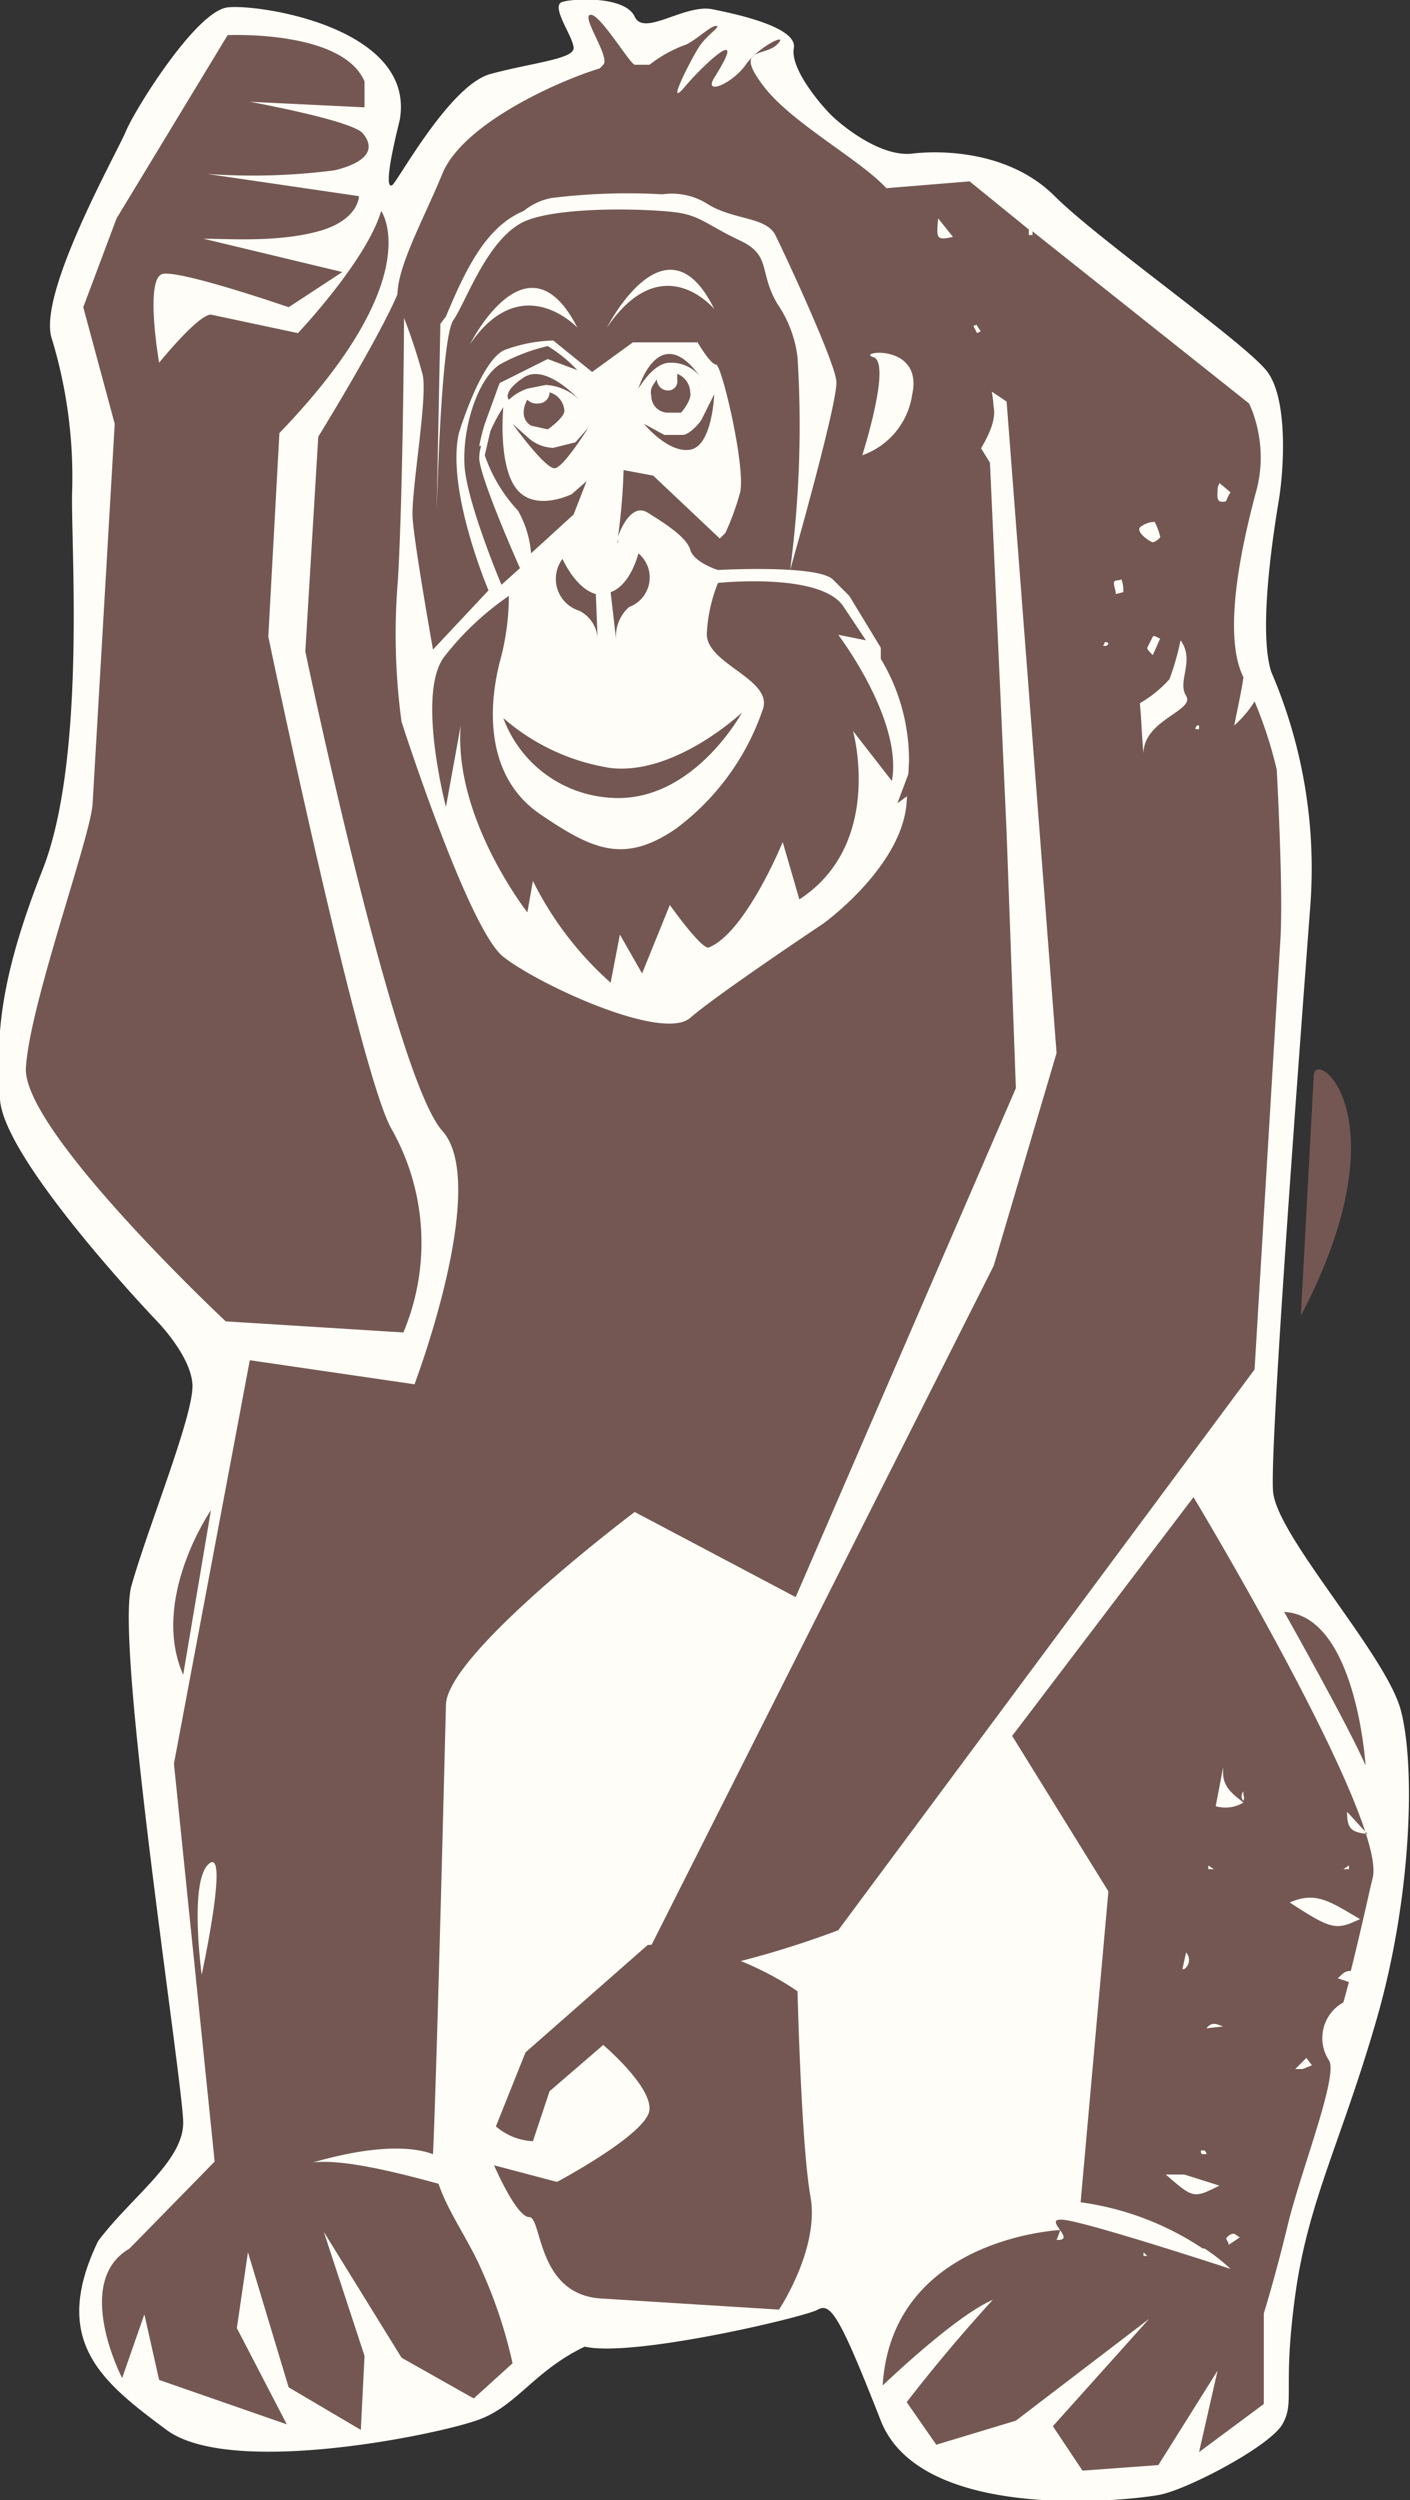 <svg id="Layer_1" data-name="Layer 1" xmlns="http://www.w3.org/2000/svg" viewBox="0 0 76.2 135.1"><rect x="0" y="0" width="76.2" height="135.1" fill="#333333" stroke="none"/><defs><style>.cls-1{fill:#fefdf7;}.cls-2{fill:#745753;}</style></defs><path class="cls-1" d="M8.4,71.3S.2,62.7,0,59.4-.1,53.1,2.3,47,3.8,29.1,3.9,26.5a25.7,25.7,0,0,0-1.1-8.2c-.8-2.4,3.5-10,4-11.2S10.6.6,12.3.4s10.2,1.1,9.3,6.1c-.7,2.8-.7,3.7-.4,3.5s3.1-5.4,5.3-6S31,3.2,31,2.6,29.7.3,30.4.1s3.4-.3,3.9.8S37,.2,38.5.5s4.6,1,4.4,2.1,1.4,3,2,3.6,2.7,2.3,4.4,2.1,5.3-.1,7.7,2.3,10.4,8,11.5,9.5.9,5.2.6,7-1.1,7-.4,9.2a26.9,26.9,0,0,1,2.1,12.8c-.5,6.7-2.2,29.1-2,31.5s6.1,8.8,6.9,11.8.6,10.1-1.3,16.7S70.7,118.9,70,124s0,5.8-.7,7-5.1,3.5-6.6,3.8-12.9,1.6-15.1-4-2.7-6.4-3.4-6-10,2.6-12.6,2c-2.7,1.3-3.6,3.1-5.6,3.9s-13.5,3.2-17,.6-6.3-4.8-3.7-10.2c1.8-2.4,4.6-4.3,4.6-6.4s-3.7-25.8-2.8-29,3.4-9.3,3.3-10.9S8.4,71.3,8.4,71.3Z" transform="translate(0)"/><path class="cls-2" d="M34.5,21c.5-.8,1.1-1.4,1.7-1.4a2,2,0,0,1,1.6.7C35.6,17.3,34.5,21,34.5,21Z" transform="translate(0)"/><path class="cls-2" d="M32.3,34.6a1.8,1.8,0,0,0-1-1.6,1.8,1.8,0,0,1-.9-2.8s.7,1.6,1.8,1.9Z" transform="translate(0)"/><path class="cls-2" d="M37.9,22.7l.7-1.4s-.1,2.8-1.3,3-2.5-1.4-2.5-1.4l1.1.6h1C37.2,23.5,37.7,23,37.9,22.7Z" transform="translate(0)"/><path class="cls-2" d="M36.1,21.1a.5.5,0,0,0,.5-.6v-.3a1.1,1.1,0,0,1,.7,1c.1.3-.3.9-.5,1.1h-.7a.9.9,0,0,1-.9-.9c-.1-.4.1-.6.3-.9h0A.6.6,0,0,0,36.1,21.1Z" transform="translate(0)"/><path class="cls-2" d="M37.8,20.3Z" transform="translate(0)"/><path class="cls-2" d="M33,32c1.1-.4,1.5-2.1,1.5-2.1a1.7,1.7,0,0,1-.5,2.9,2.1,2.1,0,0,0-.7,1.8Z" transform="translate(0)"/><path class="cls-2" d="M43.2,48.6l-.9-3.1s-2,4.9-4,5.7c-.4.1-2.1-2.3-2.1-2.3l-1.5,3.7-1.2-2.1L33,53.1a18.1,18.1,0,0,1-4.2-5.5l-.3,1.7s-4-5.1-3.6-10.1l-.8,4.4s-1.6-6.1-.1-8.1a15.5,15.5,0,0,1,3.5-3.3,13.4,13.4,0,0,1-.5,3.6c-.7,2.8-.6,6.3,2.2,8.2s4.5,2.7,7.3.8a13.4,13.4,0,0,0,4.7-6.4c.7-1.7-3.1-2.5-3-4.2a8.4,8.4,0,0,1,.6-2.7s5.6-.6,6.8,1.3l.8,1.2.4.6-1.5-.3s3.5,4.6,2.9,7.9l-2.1-2.7S47.8,45.6,43.2,48.6Z" transform="translate(0)"/><path class="cls-2" d="M26.4,31.9s-2.3-5.4-1.6-8.5c0,0,1.2-4,2.5-4.5a8.1,8.1,0,0,1,2.6-.5L32,20.1l2.2-1.6h3.5s.7,1.2,1,1.2,1.6,5.5,1.3,6.9a14,14,0,0,1-.8,2.2l-.3.3-3.6-3.4-1.6-.3a33.7,33.7,0,0,1-.3,3.6c.2-.6.8-1.8,1.6-1.3s2.1,1.3,2.3,2,1.5,1.1,1.5,1.1,5.3-.3,6.2.5l.9.9L47.6,35v.6a10.6,10.6,0,0,1,1.5,6.2l-.6,1.6s2.3-1.6,2.4-2.2.2-13.7.5-14.5S54,23.5,53.7,22a8.5,8.5,0,0,0-1.2-3.8c-.6-.8-3.3-5.9-4.2-7.5s-5.3-3.8-7-6,0-1.6.7-2.3-1,.1-1.7,1.1-2.3,1.7-1.7.7c1.9-3-.5-.8-1.6.5s.4-1.6.8-2.2,1.2-1.1.9-1.1-1,.7-1.6,1a7.1,7.1,0,0,0-2,1.1h-.8C34,3.4,32.4.7,31.9.8s1.1,2.3.7,2.7,0,.1-.2.2c-2.3.7-7.4,3-8.5,5.7s-2.9,5.8-2.3,7.2a29.4,29.4,0,0,1,1.2,3.5c.4,1-.6,6.4-.5,7.9s1.1,7.1,1.1,7.1Zm20.2-7.3s1.6-5,.6-5.3,2.7-.8,2.1,2A4.1,4.1,0,0,1,46.6,24.6ZM32.8,17.7s3.2-6.3,5.8-1C38.6,16.7,35.8,13.3,32.8,17.7Zm-7.4.9s3.1-6.2,5.8-.9C31.2,17.7,28.2,14.5,25.4,18.6Zm-1.8,8.9.2-10,.3-.4c1.2-2.9,2.3-4.9,4.2-5.7a3.4,3.4,0,0,1,1.5-.7,33.3,33.3,0,0,1,6-.2,3.6,3.6,0,0,1,2.4.5c1.4.9,3.2.7,3.7,1.7s3.2,6.8,3.3,7.9-2.5,10.2-2.5,10.2a59.4,59.4,0,0,0,.4-11.5A6.5,6.5,0,0,0,42,16.4c-1-1.7-.3-2.6-2-3.4s-2.1-1.3-3.3-1.5-6.1-.4-8.2.4-3.3,4.4-4,5.4S23.6,28.1,23.6,27.5Z" transform="translate(0)"/><path class="cls-2" d="M33.4,29.1v.2C33.3,29.4,33.4,29.3,33.4,29.1Z" transform="translate(0)"/><path class="cls-2" d="M40.1,38.5s-2.7,5-7.2,4.6a6.6,6.6,0,0,1-5.7-4.3A11.5,11.5,0,0,0,33,41.5C36.5,41.9,40.1,38.5,40.1,38.5Z" transform="translate(0)"/><path class="cls-2" d="M31,27.8l-2.3,2.1a5.6,5.6,0,0,0-.7-2.3,8.3,8.3,0,0,1-1.8-3l.3-1.3a9.2,9.2,0,0,1,.7-1.3s-.3,3.1.7,4.4,3,.3,3,.3l.8-.7Z" transform="translate(0)"/><path class="cls-2" d="M28.1,30.7l-1,.9s-1.9-4.5-2-6.5.7-4.6,1.9-5.4a10.1,10.1,0,0,1,2.6-1A7.6,7.6,0,0,1,31.2,20l-1.6-.6L27,20.7l-.8,2.2a10.3,10.3,0,0,0-.3,1.2H26a2.3,2.3,0,0,0-.1.7C26,26,28.1,30.7,28.1,30.7Z" transform="translate(0)"/><path class="cls-2" d="M31.8,23.1s-1.3,2.1-1.8,2.2-2.3-2.4-2.3-2.4l.9.8a2.1,2.1,0,0,0,1.3.5l1.2-.3Z" transform="translate(0)"/><path class="cls-2" d="M29.5,20.8l-1,.2a2.8,2.8,0,0,0-1,.6s-.4-.4.8-1.2,3,1.2,3,1.2A2.8,2.8,0,0,0,29.5,20.8Z" transform="translate(0)"/><path class="cls-2" d="M29.1,21.8a.6.6,0,0,0,.6-.6h0a1.1,1.1,0,0,1,.8,1c0,.3-.6.8-.9,1l-.9-.2a.8.8,0,0,1-.4-.7,1.4,1.4,0,0,1,.2-.7A.7.7,0,0,0,29.1,21.8Z" transform="translate(0)"/><path class="cls-2" d="M4.5,16.6l1.8-4.8,6-9.9s6.2-.3,7.4,2.5V5.8l-6.2-.3s5.5,1,6.1,1.7.5,1.5-1.5,2a34.4,34.4,0,0,1-6.9.2l8.2,1.2s0,1.3-2.2,1.9-4.8.4-6.2.4l7.5,1.8-2.9,1.9s-5.8-2-6.8-1.8-.2,4.8-.2,4.8S10.7,17,11.4,17l4.7,1s3.7-3.9,4.5-6.6c0,0,2.6,3.6-5.5,12l-.6,11s4.8,23,6.6,26.5A12.5,12.5,0,0,1,21.8,72l-9.6-.6S1.2,61.1,1.4,57.7,4.8,45.5,5,43.5L6.2,22.9Z" transform="translate(0)"/><path class="cls-2" d="M28.8,115.7l.9-2.7,2.9-2.5s2.6,2.2,2.5,3.5-5,3.9-5,3.9l-3.4-.9s1.2,2.8,1.9,2.8.4,4.2,3.9,4.4l9.6.6s2.2-3.3,1.7-6.1-.7-11.1-.7-11.1-4-2.9-8.1-2.5l-6.6,5.8-1.6,4A3.3,3.3,0,0,0,28.8,115.7Z" transform="translate(0)"/><path class="cls-2" d="M70.3,71.1l.7-13C71.1,56.6,75.9,60.4,70.3,71.1Z" transform="translate(0)"/><path class="cls-2" d="M6.6,128.5s-2.7-5.2.4-7,1.1,2.7,1.1,2.7Z" transform="translate(0)"/><path class="cls-2" d="M47.7,128.9s5.3-5.1,6.8-4.8,2.8-3.6,2.8-3.6S48.2,120.9,47.7,128.9Z" transform="translate(0)"/><path class="cls-2" d="M69.4,87.1s3.5,6.2,4.4,8.3C73.8,95.4,73.3,87.3,69.4,87.1Z" transform="translate(0)"/><path class="cls-2" d="M54.4,45l-.9-20-3.1-5-.3,5.5L49,43.3c-.2,3.5-4.5,6.6-4.5,6.6s-5.7,3.8-7.2,5.1-8.2-1.8-10.1-3.3S21.7,39,21.7,39a35.2,35.2,0,0,1-.2-7.6c.3-4.8.4-17.9.3-16.5s-4.6,8.7-4.6,8.7l-.7,11.6s4.8,23,7.4,25.9-1.5,13.7-1.5,13.7l-8.9-1.3L9.4,95.3l2.2,21.5L7,121.5l1.6,7.1,6.9,2.4-2.7-5.2.6-4.1,2.2,7.3,3.9,2.3.2-4-2.2-6.7,4.2,6.8,3.9,2.2,2.1-1.9a25.7,25.7,0,0,0-1.7-5.1c-.7-1.6-1.8-3.1-2.3-4.6-2.2-.6-6-1.6-7.4-1s4.1-1.7,7.1-.6c.2-4.1.7-24.3.7-24.3.1-2.8,10.2-10.4,10.2-10.4L43,86.3,54.9,58.8ZM10.9,106.7s-.7-5.1.4-6S10.9,106.7,10.9,106.7Z" transform="translate(0)"/><path class="cls-2" d="M9.9,90.5l1.5-8.9S8.1,86.4,9.9,90.5Z" transform="translate(0)"/><path class="cls-2" d="M10.9,89.6" transform="translate(0)"/><path class="cls-2" d="M67.8,37.9a5.8,5.8,0,0,1-1.1,1.3c.2-1,.4-1.9.5-2.6-1.2-2.4,0-7.5.7-10.1s-.4-4.7-.4-4.7L55.8,12.5v.2h-.2v-.3L52.4,9.8l-4.9.4-1,6.2,7.9,5.3,2.7,35.2L53.7,68.4,34.2,107.1a50.4,50.4,0,0,0,11.1-2.8L67.8,74l1.4-23.3c.1-1.8,0-5.2-.2-9.1A23,23,0,0,0,67.8,37.9ZM50.7,11.8l.8,1C50.6,13,50.6,12.9,50.7,11.8ZM52.8,18l-.2-.4c.1,0,.2-.1.2,0l.2.3Zm2.6,12.7v0Zm7.3,3.8-.4.9c-.2-.2-.3-.3-.3-.4l.3-.6C62.4,34.3,62.6,34.5,62.7,34.5Zm-2.9.4h-.2a.3.3,0,0,0,.1-.2c.1,0,.2,0,.2.1Zm.5-2.8c0-.2-.1-.4-.1-.6s.3-.1.4-.2a1.5,1.5,0,0,1,.1.7Zm1.3-3.6a1.3,1.3,0,0,1,.8-.3,3.4,3.4,0,0,1,.3.8c0,.1-.3.3-.4.3S61.4,28.8,61.6,28.5Zm.2,12.2c-.1-.9-.1-1.7-.2-2.7a6.5,6.5,0,0,0,1.6-1.3,14.2,14.2,0,0,0,.6-2.1c.8,1.1-.2,2.2.3,3S61.8,38.9,61.8,40.7Zm2.8-1.3a.3.3,0,0,1,.1-.2h.1v.2Zm1.6-12.3c-.5.1-.4-.3-.4-.6s.1-.3.1-.4l.6.5C66.3,26.9,66.3,27.1,66.2,27.1Zm.1,7.4v-.2h0Z" transform="translate(0)"/><path class="cls-2" d="M56.8,121a88.5,88.5,0,0,0-7.8,8.8l1.6,2.3,4.3-1.3,7.2-5.5-5.2,5.8,1.6,2.4,4.1-.3,3.2-5.1-1,4.4,3.5-2.6V125s.6-1.9,1.3-4.8,2.8-8.2,2.2-8.9a2.2,2.2,0,0,1,.8-3.1l.3-1.1-.6-.2c.3-.3.4-.4.7-.4.6-2.4,1-4.3,1.2-5.1.6-3.4-9.7-20.5-9.7-20.5L54.7,93.8l5.2,8.4L58.4,119a15.7,15.7,0,0,1,6.6,2.5h.1a10,10,0,0,1,1.4,1.1s-6.7-2.2-8.7-2.6S58.7,121.3,56.8,121Zm13.3-16h0Zm.3,6.8H70l.6-.6.3.4Zm2.4-13.9,1.1,1.2C73,99,72.8,98.8,72.8,97.9Zm.1,3.1h-.3l.3-.2Zm0-4.2h0Zm.6,6.9c-1.3.6-1.5.6-3.8-.9C71.1,102.2,71.8,102.7,73.5,103.7Zm-8.2-2.9.3.2h-.3Zm-1.2,4.7a.6.6,0,0,1-.1.9h-.1Zm-1.1,12h1l1.9.6C64.5,118.8,64.5,118.8,63,117.5Zm2.2-7.9c.3-.4.6-.2.9-.1Zm0,6.8H65c-.1,0-.1-.1-.1-.2h.2A.3.3,0,0,1,65.2,116.4Zm.5-18.8.4-2.1v.3c0,.8.6,1.2,1.1,1.6A1.9,1.9,0,0,1,65.7,97.6Zm1.5-.3a.3.3,0,0,1-.1-.2.4.4,0,0,1,.1-.3V97A.4.4,0,0,1,67.2,97.3Zm-.8,24c0-.2-.2-.3-.1-.4s.2-.2.4-.2l.3.2Zm-4.4.6h-.2v-.2Z" transform="translate(0)"/></svg>